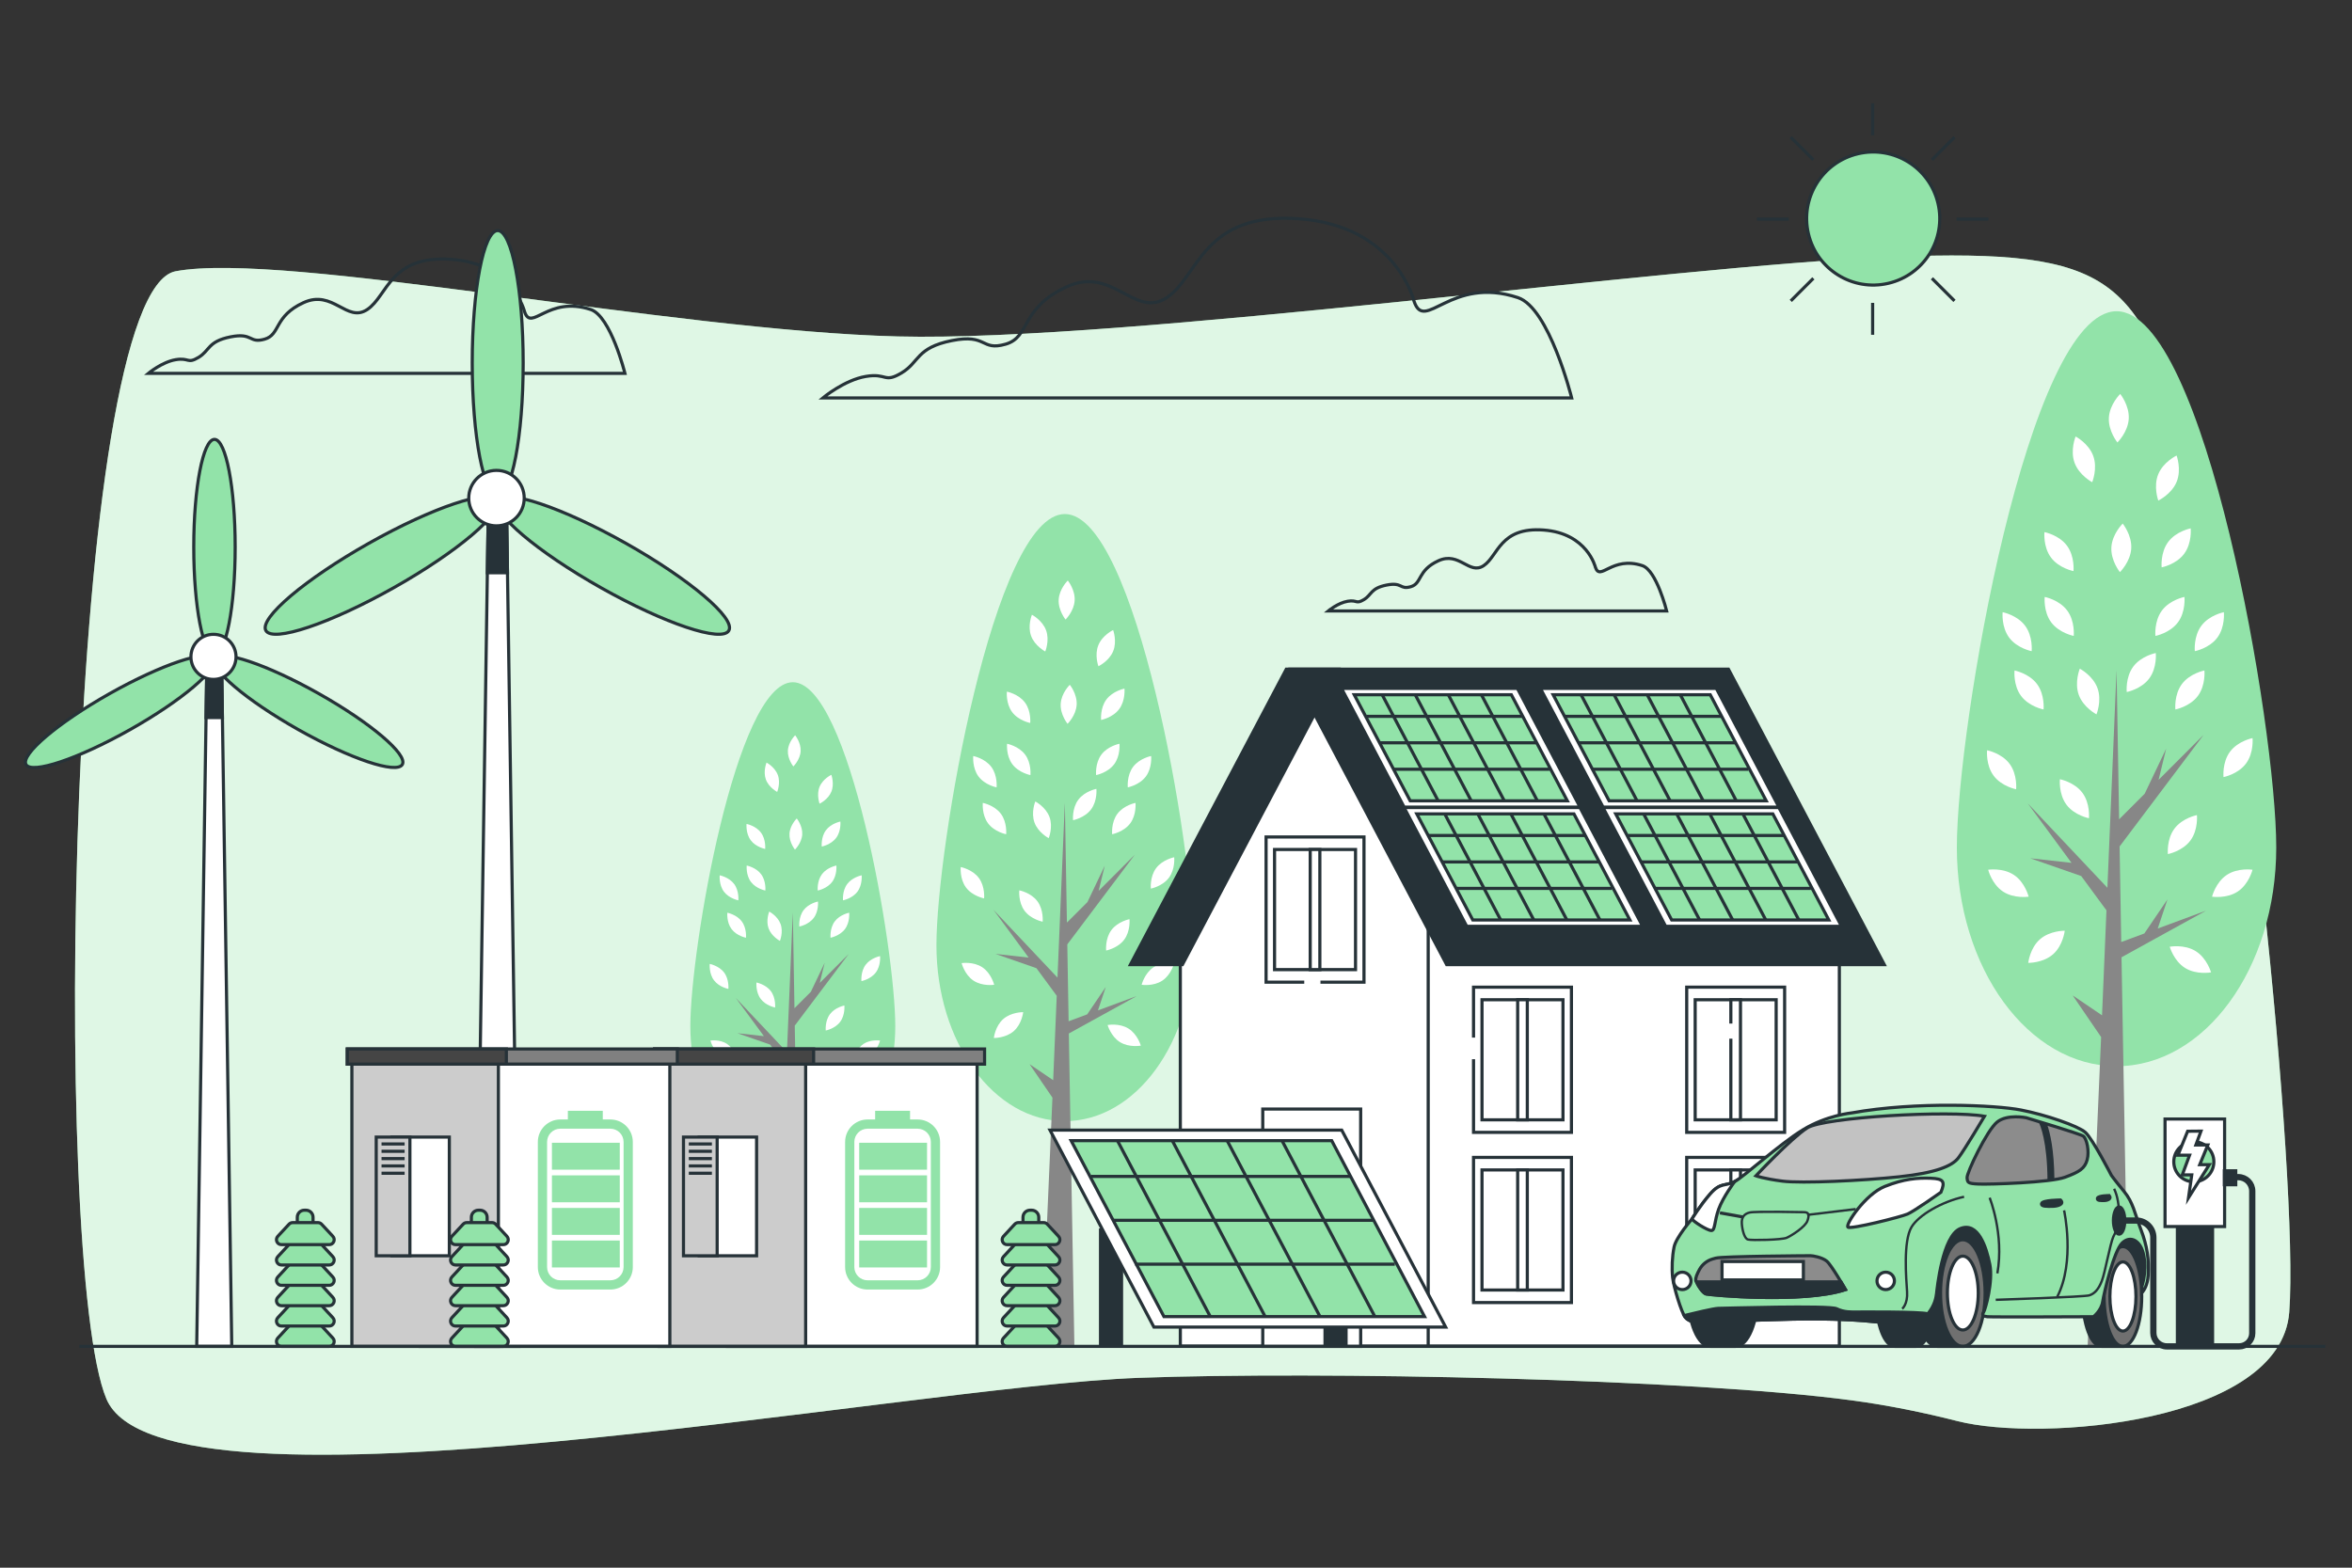 <?xml version="1.0" encoding="utf-8"?>
<!-- Generator: Adobe Illustrator 27.5.0, SVG Export Plug-In . SVG Version: 6.00 Build 0)  -->
<svg version="1.1" xmlns="http://www.w3.org/2000/svg" xmlns:xlink="http://www.w3.org/1999/xlink" x="0px" y="0px"
	 viewBox="0 0 750 500" style="enable-background:new 0 0 750 500;" xml:space="preserve">
<rect x="0" y="0" width="750" height="500" fill="#333333" stroke="none"/>
<g id="Background_Simple">
	<g>
		<path style="fill:#92E3A9;" d="M624.214,453.253c-11.023-2.806-22.209-5.072-33.554-6.599
			c-51.47-6.926-170.118-9.333-227.624-7.202c-74.652,2.767-311.226,49.147-329.1,6.725C16.061,403.754,21.318,92.965,56.016,86.51
			c34.698-6.456,157.716,18.949,230.265,20.794c72.549,1.845,246.037-22.638,317.535-25.405
			c71.498-2.767,77.806,7.378,94.629,61.789c16.823,54.411,34.698,233.322,31.543,274.822
			C727.307,453.785,650.938,460.056,624.214,453.253z"/>
		<path style="opacity:0.7;fill:#FFFFFF;" d="M624.214,453.253c-11.023-2.806-22.209-5.072-33.554-6.599
			c-51.47-6.926-170.118-9.333-227.624-7.202c-74.652,2.767-311.226,49.147-329.1,6.725C16.061,403.754,21.318,92.965,56.016,86.51
			c34.698-6.456,157.716,18.949,230.265,20.794c72.549,1.845,246.037-22.638,317.535-25.405
			c71.498-2.767,77.806,7.378,94.629,61.789c16.823,54.411,34.698,233.322,31.543,274.822
			C727.307,453.785,650.938,460.056,624.214,453.253z"/>
	</g>
</g>
<g id="Clouds">
	<path style="fill:none;stroke:#263238;stroke-miterlimit:10;" d="M167.284,99.447c0,0-3.636-15.27-23.268-16.724
		c-19.633-1.454-20.36,11.634-26.904,15.997c-6.544,4.363-10.907-6.544-20.36-2.181c-9.453,4.363-7.271,10.18-12.361,11.634
		c-5.09,1.454-3.636-2.181-10.907-0.727c-7.271,1.454-6.544,4.363-10.18,6.544c-3.636,2.181-2.909,0-7.271,0.727
		c-4.363,0.727-8.726,4.363-8.726,4.363h151.971c0,0-4.542-18.256-10.907-20.36C174.667,94.191,169.466,105.991,167.284,99.447z"/>
	<path style="fill:none;stroke:#263238;stroke-miterlimit:10;" d="M508.74,180.923c0,0-2.582-10.843-16.523-11.876
		c-13.941-1.033-14.458,8.262-19.105,11.36c-4.647,3.098-7.745-4.647-14.458-1.549c-6.712,3.098-5.163,7.229-8.778,8.262
		c-3.615,1.033-2.582-1.549-7.745-0.516c-5.163,1.033-4.647,3.098-7.229,4.647c-2.582,1.549-2.065,0-5.164,0.516
		c-3.098,0.516-6.196,3.098-6.196,3.098H531.46c0,0-3.225-12.964-7.745-14.458C513.983,177.191,510.289,185.571,508.74,180.923z"/>
	<path style="fill:none;stroke:#263238;stroke-miterlimit:10;" d="M450.902,96.062c0,0-5.712-23.992-36.559-26.276
		c-30.846-2.285-31.989,18.279-42.271,25.134c-10.282,6.855-17.137-10.282-31.989-3.427c-14.852,6.855-11.425,15.994-19.422,18.279
		c-7.997,2.285-5.712-3.427-17.137-1.143c-11.424,2.285-10.282,6.855-15.994,10.282c-5.712,3.427-4.57,0-11.425,1.143
		c-6.855,1.142-13.709,6.855-13.709,6.855h238.773c0,0-7.136-28.684-17.137-31.989C462.502,87.803,454.33,106.344,450.902,96.062z"
		/>
</g>
<g id="Sun">
	<g>
		
			<ellipse transform="matrix(0.974 -0.228 0.228 0.974 -0.224 137.794)" style="fill:#92E3A9;stroke:#263238;stroke-miterlimit:10;" cx="597.142" cy="69.868" rx="21.213" ry="21.213"/>
		<line style="fill:none;stroke:#263238;stroke-miterlimit:10;" x1="597.142" y1="32.959" x2="597.142" y2="43.141"/>
		<line style="fill:none;stroke:#263238;stroke-miterlimit:10;" x1="597.142" y1="96.596" x2="597.142" y2="106.778"/>
		<line style="fill:none;stroke:#263238;stroke-miterlimit:10;" x1="634.052" y1="69.868" x2="623.87" y2="69.868"/>
		<line style="fill:none;stroke:#263238;stroke-miterlimit:10;" x1="570.414" y1="69.868" x2="560.232" y2="69.868"/>
		<line style="fill:none;stroke:#263238;stroke-miterlimit:10;" x1="623.241" y1="43.769" x2="616.042" y2="50.969"/>
		<line style="fill:none;stroke:#263238;stroke-miterlimit:10;" x1="578.243" y1="88.768" x2="571.043" y2="95.967"/>
		<line style="fill:none;stroke:#263238;stroke-miterlimit:10;" x1="571.043" y1="43.769" x2="578.243" y2="50.969"/>
		<line style="fill:none;stroke:#263238;stroke-miterlimit:10;" x1="616.042" y1="88.768" x2="623.241" y2="95.967"/>
	</g>
</g>
<g id="Trees">
	<g>
		<path style="fill:#92E3A9;" d="M725.846,270.277c0,38.542-22.8,69.786-50.925,69.786s-50.925-31.244-50.925-69.786
			s22.8-171.008,50.925-171.008S725.846,231.735,725.846,270.277z"/>
		<polygon style="fill:#878787;" points="703.476,290.441 688.055,296.144 691.15,286.862 683.778,297.727 676.417,300.449 
			675.891,269.968 702.68,234.377 688.323,248.734 690.752,238.751 683.884,253.173 675.742,261.315 674.921,213.693 
			672.003,283.148 646.617,256.246 660.561,275.202 647.412,273.741 663.654,279.407 671.701,290.345 670.294,323.832 
			660.931,317.479 670.002,330.763 665.702,429.414 678.704,429.414 676.501,305.312 		"/>
		<g>
			<path style="fill:#FFFFFF;" d="M702.937,213.844c0,0,0.471,4.679-2.086,8.113c-2.557,3.435-7.175,4.325-7.175,4.325
				s-0.471-4.678,2.086-8.113C698.32,214.734,702.937,213.844,702.937,213.844z"/>
			<path style="fill:#FFFFFF;" d="M718.286,235.409c0,0,0.471,4.679-2.086,8.113c-2.557,3.435-7.175,4.325-7.175,4.325
				s-0.471-4.679,2.086-8.113C713.668,236.299,718.286,235.409,718.286,235.409z"/>
			<path style="fill:#FFFFFF;" d="M718.279,277.396c0,0-1.131,4.564-4.695,6.937c-3.564,2.373-8.212,1.657-8.212,1.657
				s1.132-4.564,4.696-6.937C713.632,276.68,718.279,277.396,718.279,277.396z"/>
			<path style="fill:#FFFFFF;" d="M633.984,277.396c0,0,1.131,4.564,4.696,6.937c3.564,2.373,8.211,1.657,8.211,1.657
				s-1.131-4.564-4.696-6.937C638.632,276.68,633.984,277.396,633.984,277.396z"/>
			<path style="fill:#FFFFFF;" d="M700.552,259.967c0,0,0.471,4.679-2.087,8.113c-2.557,3.435-7.175,4.325-7.175,4.325
				s-0.471-4.678,2.086-8.113C695.934,260.857,700.552,259.967,700.552,259.967z"/>
			<path style="fill:#FFFFFF;" d="M696.575,190.385c0,0,0.471,4.678-2.087,8.113c-2.557,3.435-7.174,4.325-7.174,4.325
				s-0.471-4.678,2.086-8.113C691.958,191.275,696.575,190.385,696.575,190.385z"/>
			<path style="fill:#FFFFFF;" d="M687.43,208.277c0,0,0.471,4.678-2.086,8.113c-2.557,3.435-7.175,4.325-7.175,4.325
				s-0.471-4.679,2.086-8.113C682.813,209.167,687.43,208.277,687.43,208.277z"/>
			<path style="fill:#FFFFFF;" d="M709.141,195.25c0,0,0.471,4.679-2.086,8.114c-2.557,3.434-7.175,4.324-7.175,4.324
				s-0.471-4.679,2.086-8.113C704.523,196.14,709.141,195.25,709.141,195.25z"/>
			<path style="fill:#FFFFFF;" d="M638.592,195.25c0,0-0.471,4.679,2.086,8.114c2.557,3.434,7.174,4.324,7.174,4.324
				s0.471-4.679-2.086-8.113C643.209,196.14,638.592,195.25,638.592,195.25z"/>
			<path style="fill:#FFFFFF;" d="M698.563,168.516c0,0,0.471,4.679-2.086,8.113c-2.557,3.435-7.175,4.325-7.175,4.325
				s-0.471-4.678,2.087-8.113C693.946,169.406,698.563,168.516,698.563,168.516z"/>
			<path style="fill:#FFFFFF;" d="M694.069,145.285c0,0,1.631,4.41,0.019,8.377c-1.612,3.967-5.858,5.988-5.858,5.988
				s-1.631-4.41-0.019-8.377C689.824,147.307,694.069,145.285,694.069,145.285z"/>
			<path style="fill:#FFFFFF;" d="M661.866,139.215c0,0,4.165,2.182,5.625,6.208c1.46,4.026-0.338,8.37-0.338,8.37
				s-4.166-2.182-5.626-6.207C660.067,143.56,661.866,139.215,661.866,139.215z"/>
			<path style="fill:#FFFFFF;" d="M676.883,166.994c0,0,2.967,3.648,2.722,7.923c-0.246,4.275-3.612,7.559-3.612,7.559
				s-2.967-3.648-2.721-7.923C673.517,170.277,676.883,166.994,676.883,166.994z"/>
			<path style="fill:#FFFFFF;" d="M676.088,125.642c0,0,2.967,3.648,2.721,7.923c-0.246,4.275-3.611,7.559-3.611,7.559
				s-2.967-3.648-2.722-7.923C672.722,128.925,676.088,125.642,676.088,125.642z"/>
			<path style="fill:#FFFFFF;" d="M642.384,213.844c0,0-0.471,4.679,2.086,8.113c2.557,3.435,7.175,4.325,7.175,4.325
				s0.471-4.678-2.087-8.113C647.001,214.734,642.384,213.844,642.384,213.844z"/>
			<path style="fill:#FFFFFF;" d="M633.636,239.291c0,0-0.471,4.679,2.087,8.113c2.557,3.435,7.175,4.325,7.175,4.325
				s0.471-4.679-2.086-8.113C638.253,240.181,633.636,239.291,633.636,239.291z"/>
			<path style="fill:#FFFFFF;" d="M656.856,248.53c0,0-0.471,4.679,2.086,8.113c2.557,3.435,7.175,4.325,7.175,4.325
				s0.471-4.679-2.087-8.113C661.474,249.42,656.856,248.53,656.856,248.53z"/>
			<path style="fill:#FFFFFF;" d="M663.205,213.27c0,0-1.791,4.348-0.324,8.371c1.467,4.023,5.636,6.198,5.636,6.198
				s1.791-4.348,0.324-8.371C667.374,215.445,663.205,213.27,663.205,213.27z"/>
			<path style="fill:#FFFFFF;" d="M646.762,307.097c0,0,4.701,0.086,7.915-2.744c3.213-2.83,3.722-7.505,3.722-7.505
				s-4.702-0.086-7.915,2.745C647.271,302.422,646.762,307.097,646.762,307.097z"/>
			<path style="fill:#FFFFFF;" d="M691.877,301.954c0,0,1.277,4.525,4.916,6.783c3.638,2.258,8.26,1.393,8.26,1.393
				s-1.277-4.525-4.916-6.783C696.499,301.089,691.877,301.954,691.877,301.954z"/>
			<path style="fill:#FFFFFF;" d="M652.007,190.385c0,0-0.471,4.678,2.086,8.113c2.558,3.435,7.175,4.325,7.175,4.325
				s0.471-4.678-2.087-8.113C656.624,191.275,652.007,190.385,652.007,190.385z"/>
			<path style="fill:#FFFFFF;" d="M651.926,169.708c0,0-0.471,4.678,2.087,8.113c2.557,3.435,7.175,4.325,7.175,4.325
				s0.471-4.679-2.086-8.113C656.544,170.598,651.926,169.708,651.926,169.708z"/>
		</g>
	</g>
	<g>
		<path style="fill:#92E3A9;" d="M380.506,301.452c0,30.992-18.334,56.115-40.949,56.115c-22.615,0-40.949-25.124-40.949-56.115
			s18.333-137.507,40.949-137.507C362.173,163.945,380.506,270.461,380.506,301.452z"/>
		<polygon style="fill:#878787;" points="362.518,317.666 350.118,322.252 352.607,314.789 346.679,323.525 340.76,325.714 
			340.337,301.204 361.879,272.585 350.334,284.129 352.287,276.102 346.764,287.699 340.218,294.246 339.557,255.953 
			337.211,311.802 316.797,290.17 328.01,305.413 317.437,304.238 330.498,308.794 336.968,317.589 335.836,344.516 
			328.307,339.407 335.602,350.089 332.144,429.414 342.599,429.414 340.827,329.624 		"/>
		<g>
			<path style="fill:#FFFFFF;" d="M362.085,256.074c0,0,0.379,3.762-1.677,6.524c-2.057,2.762-5.769,3.477-5.769,3.477
				s-0.379-3.762,1.678-6.524C358.372,256.79,362.085,256.074,362.085,256.074z"/>
			<path style="fill:#FFFFFF;" d="M374.427,273.415c0,0,0.379,3.762-1.678,6.524c-2.056,2.762-5.769,3.478-5.769,3.478
				s-0.379-3.762,1.678-6.524C370.714,274.131,374.427,273.415,374.427,273.415z"/>
			<path style="fill:#FFFFFF;" d="M374.422,307.177c0,0-0.91,3.67-3.776,5.578c-2.866,1.909-6.603,1.333-6.603,1.333
				s0.91-3.67,3.776-5.578C370.685,306.601,374.422,307.177,374.422,307.177z"/>
			<path style="fill:#FFFFFF;" d="M306.64,307.177c0,0,0.91,3.67,3.776,5.578c2.866,1.909,6.603,1.333,6.603,1.333
				s-0.91-3.67-3.776-5.578C310.377,306.601,306.64,307.177,306.64,307.177z"/>
			<path style="fill:#FFFFFF;" d="M360.167,293.162c0,0,0.379,3.762-1.678,6.524c-2.056,2.762-5.769,3.478-5.769,3.478
				s-0.379-3.762,1.678-6.524C356.454,293.878,360.167,293.162,360.167,293.162z"/>
			<path style="fill:#FFFFFF;" d="M356.969,237.211c0,0,0.379,3.762-1.678,6.524c-2.056,2.762-5.769,3.477-5.769,3.477
				s-0.379-3.762,1.677-6.524C353.257,237.926,356.969,237.211,356.969,237.211z"/>
			<path style="fill:#FFFFFF;" d="M349.616,251.598c0,0,0.379,3.762-1.678,6.524c-2.057,2.762-5.769,3.477-5.769,3.477
				s-0.379-3.762,1.678-6.524C345.903,252.314,349.616,251.598,349.616,251.598z"/>
			<path style="fill:#FFFFFF;" d="M367.073,241.123c0,0,0.379,3.762-1.678,6.524c-2.056,2.762-5.769,3.477-5.769,3.477
				s-0.379-3.762,1.678-6.524C363.36,241.838,367.073,241.123,367.073,241.123z"/>
			<path style="fill:#FFFFFF;" d="M310.345,241.123c0,0-0.379,3.762,1.678,6.524c2.056,2.762,5.769,3.477,5.769,3.477
				s0.379-3.762-1.678-6.524C314.057,241.838,310.345,241.123,310.345,241.123z"/>
			<path style="fill:#FFFFFF;" d="M358.568,219.626c0,0,0.379,3.762-1.678,6.524c-2.056,2.762-5.769,3.478-5.769,3.478
				s-0.379-3.762,1.678-6.524C354.855,220.342,358.568,219.626,358.568,219.626z"/>
			<path style="fill:#FFFFFF;" d="M354.954,200.947c0,0,1.312,3.546,0.015,6.736c-1.297,3.19-4.711,4.815-4.711,4.815
				s-1.312-3.546-0.015-6.736C351.54,202.572,354.954,200.947,354.954,200.947z"/>
			<path style="fill:#FFFFFF;" d="M329.059,196.065c0,0,3.349,1.755,4.523,4.991c1.174,3.237-0.272,6.73-0.272,6.73
				s-3.35-1.754-4.524-4.991S329.059,196.065,329.059,196.065z"/>
			<path style="fill:#FFFFFF;" d="M341.135,218.402c0,0,2.386,2.933,2.189,6.371c-0.198,3.438-2.904,6.078-2.904,6.078
				s-2.386-2.933-2.188-6.371C338.428,221.042,341.135,218.402,341.135,218.402z"/>
			<path style="fill:#FFFFFF;" d="M340.495,185.151c0,0,2.386,2.933,2.188,6.371c-0.198,3.438-2.904,6.078-2.904,6.078
				s-2.386-2.933-2.189-6.371C337.789,187.791,340.495,185.151,340.495,185.151z"/>
			<path style="fill:#FFFFFF;" d="M313.394,256.074c0,0-0.379,3.762,1.678,6.524c2.056,2.762,5.769,3.477,5.769,3.477
				s0.379-3.762-1.678-6.524C317.107,256.79,313.394,256.074,313.394,256.074z"/>
			<path style="fill:#FFFFFF;" d="M306.36,276.537c0,0-0.378,3.762,1.678,6.524c2.056,2.762,5.769,3.477,5.769,3.477
				s0.379-3.762-1.678-6.524C310.073,277.252,306.36,276.537,306.36,276.537z"/>
			<path style="fill:#FFFFFF;" d="M325.031,283.966c0,0-0.379,3.762,1.678,6.524c2.056,2.762,5.769,3.477,5.769,3.477
				s0.379-3.762-1.678-6.524C328.744,284.681,325.031,283.966,325.031,283.966z"/>
			<path style="fill:#FFFFFF;" d="M330.136,255.613c0,0-1.44,3.496-0.261,6.731c1.179,3.235,4.532,4.984,4.532,4.984
				s1.44-3.496,0.261-6.731C333.488,257.362,330.136,255.613,330.136,255.613z"/>
			<path style="fill:#FFFFFF;" d="M316.915,331.059c0,0,3.78,0.069,6.364-2.207c2.584-2.276,2.993-6.035,2.993-6.035
				s-3.781-0.069-6.364,2.207C317.324,327.3,316.915,331.059,316.915,331.059z"/>
			<path style="fill:#FFFFFF;" d="M353.191,326.923c0,0,1.027,3.639,3.953,5.454c2.926,1.815,6.642,1.12,6.642,1.12
				s-1.027-3.639-3.953-5.454C356.908,326.228,353.191,326.923,353.191,326.923z"/>
			<path style="fill:#FFFFFF;" d="M321.132,237.211c0,0-0.379,3.762,1.678,6.524c2.057,2.762,5.769,3.477,5.769,3.477
				s0.378-3.762-1.678-6.524C324.845,237.926,321.132,237.211,321.132,237.211z"/>
			<path style="fill:#FFFFFF;" d="M321.067,220.585c0,0-0.379,3.762,1.678,6.524c2.056,2.762,5.769,3.478,5.769,3.478
				s0.378-3.762-1.678-6.524C324.78,221.301,321.067,220.585,321.067,220.585z"/>
		</g>
	</g>
	<g>
		<path style="fill:#92E3A9;" d="M285.483,327.311c0,24.729-14.629,44.775-32.674,44.775c-18.045,0-32.674-20.046-32.674-44.775
			s14.629-109.719,32.674-109.719C270.854,217.592,285.483,302.583,285.483,327.311z"/>
		<polygon style="fill:#878787;" points="271.129,340.249 261.236,343.908 263.221,337.953 258.491,344.923 253.769,346.67 
			253.432,327.113 270.619,304.278 261.408,313.489 262.966,307.084 258.559,316.338 253.336,321.561 252.809,291.007 
			250.937,335.569 234.649,318.309 243.596,330.471 235.159,329.534 245.58,333.169 250.743,340.187 249.84,361.673 
			243.833,357.596 249.653,366.119 246.894,429.414 255.236,429.414 253.822,349.79 		"/>
		<g>
			<path style="fill:#FFFFFF;" d="M270.784,291.104c0,0,0.302,3.002-1.339,5.206c-1.641,2.204-4.603,2.775-4.603,2.775
				s-0.302-3.002,1.339-5.206C267.822,291.675,270.784,291.104,270.784,291.104z"/>
			<path style="fill:#FFFFFF;" d="M280.632,304.94c0,0,0.302,3.002-1.339,5.205c-1.641,2.204-4.603,2.775-4.603,2.775
				s-0.302-3.002,1.339-5.206C277.669,305.511,280.632,304.94,280.632,304.94z"/>
			<path style="fill:#FFFFFF;" d="M280.628,331.879c0,0-0.726,2.928-3.013,4.451c-2.287,1.523-5.269,1.063-5.269,1.063
				s0.726-2.928,3.013-4.451C277.646,331.42,280.628,331.879,280.628,331.879z"/>
			<path style="fill:#FFFFFF;" d="M226.544,331.879c0,0,0.726,2.928,3.013,4.451c2.287,1.523,5.268,1.063,5.268,1.063
				s-0.726-2.928-3.013-4.451C229.526,331.42,226.544,331.879,226.544,331.879z"/>
			<path style="fill:#FFFFFF;" d="M269.253,320.697c0,0,0.302,3.002-1.339,5.206c-1.641,2.204-4.603,2.775-4.603,2.775
				s-0.302-3.002,1.339-5.205C266.291,321.268,269.253,320.697,269.253,320.697z"/>
			<path style="fill:#FFFFFF;" d="M266.702,276.052c0,0,0.302,3.002-1.339,5.206c-1.641,2.204-4.603,2.775-4.603,2.775
				s-0.302-3.002,1.338-5.205C263.74,276.623,266.702,276.052,266.702,276.052z"/>
			<path style="fill:#FFFFFF;" d="M260.835,287.532c0,0,0.302,3.002-1.339,5.205c-1.641,2.204-4.603,2.775-4.603,2.775
				s-0.302-3.002,1.339-5.205C257.872,288.103,260.835,287.532,260.835,287.532z"/>
			<path style="fill:#FFFFFF;" d="M274.764,279.174c0,0,0.302,3.002-1.339,5.206c-1.641,2.204-4.603,2.775-4.603,2.775
				s-0.302-3.002,1.339-5.206C271.802,279.745,274.764,279.174,274.764,279.174z"/>
			<path style="fill:#FFFFFF;" d="M229.5,279.174c0,0-0.302,3.002,1.339,5.206c1.641,2.204,4.603,2.775,4.603,2.775
				s0.302-3.002-1.339-5.206C232.462,279.745,229.5,279.174,229.5,279.174z"/>
			<path style="fill:#FFFFFF;" d="M267.978,262.021c0,0,0.302,3.002-1.339,5.206c-1.641,2.204-4.603,2.775-4.603,2.775
				s-0.302-3.002,1.339-5.206C265.015,262.592,267.978,262.021,267.978,262.021z"/>
			<path style="fill:#FFFFFF;" d="M265.094,247.116c0,0,1.047,2.83,0.012,5.375c-1.035,2.545-3.759,3.842-3.759,3.842
				s-1.047-2.829-0.012-5.375C262.371,248.413,265.094,247.116,265.094,247.116z"/>
			<path style="fill:#FFFFFF;" d="M244.432,243.222c0,0,2.673,1.4,3.609,3.983c0.937,2.583-0.217,5.37-0.217,5.37
				s-2.673-1.4-3.609-3.983C243.279,246.009,244.432,243.222,244.432,243.222z"/>
			<path style="fill:#FFFFFF;" d="M254.068,261.045c0,0,1.904,2.34,1.746,5.083c-0.158,2.743-2.318,4.85-2.318,4.85
				s-1.904-2.34-1.746-5.083C251.908,263.151,254.068,261.045,254.068,261.045z"/>
			<path style="fill:#FFFFFF;" d="M253.557,234.513c0,0,1.904,2.34,1.746,5.083c-0.158,2.743-2.317,4.85-2.317,4.85
				s-1.904-2.341-1.746-5.084C251.398,236.62,253.557,234.513,253.557,234.513z"/>
			<path style="fill:#FFFFFF;" d="M231.933,291.104c0,0-0.302,3.002,1.338,5.206c1.641,2.204,4.604,2.775,4.604,2.775
				s0.302-3.002-1.339-5.206C234.895,291.675,231.933,291.104,231.933,291.104z"/>
			<path style="fill:#FFFFFF;" d="M226.32,307.431c0,0-0.302,3.002,1.339,5.206c1.641,2.204,4.603,2.775,4.603,2.775
				s0.302-3.002-1.339-5.206C229.283,308.002,226.32,307.431,226.32,307.431z"/>
			<path style="fill:#FFFFFF;" d="M241.218,313.359c0,0-0.302,3.002,1.339,5.205c1.641,2.204,4.603,2.775,4.603,2.775
				s0.302-3.002-1.339-5.206C244.181,313.93,241.218,313.359,241.218,313.359z"/>
			<path style="fill:#FFFFFF;" d="M245.292,290.735c0,0-1.149,2.789-0.208,5.371c0.941,2.581,3.616,3.977,3.616,3.977
				s1.149-2.79,0.208-5.371C247.967,292.131,245.292,290.735,245.292,290.735z"/>
			<path style="fill:#FFFFFF;" d="M234.742,350.935c0,0,3.017,0.055,5.078-1.761c2.062-1.816,2.388-4.815,2.388-4.815
				s-3.016-0.055-5.078,1.761C235.068,347.936,234.742,350.935,234.742,350.935z"/>
			<path style="fill:#FFFFFF;" d="M263.688,347.635c0,0,0.819,2.903,3.154,4.352c2.334,1.449,5.3,0.894,5.3,0.894
				s-0.819-2.904-3.154-4.352C266.653,347.081,263.688,347.635,263.688,347.635z"/>
			<path style="fill:#FFFFFF;" d="M238.107,276.052c0,0-0.302,3.002,1.339,5.206c1.641,2.204,4.603,2.775,4.603,2.775
				s0.302-3.002-1.339-5.205C241.07,276.623,238.107,276.052,238.107,276.052z"/>
			<path style="fill:#FFFFFF;" d="M238.055,262.786c0,0-0.302,3.002,1.339,5.206c1.641,2.204,4.603,2.775,4.603,2.775
				s0.302-3.002-1.339-5.206C241.018,263.357,238.055,262.786,238.055,262.786z"/>
		</g>
	</g>
</g>
<g id="Windmills">
	<g>
		<polygon style="fill:#FFFFFF;stroke:#263238;stroke-miterlimit:10;" points="73.902,429.414 62.727,429.414 65.968,211.12 
			70.661,211.12 		"/>
		<polygon style="fill:#263238;stroke:#263238;stroke-miterlimit:10;" points="70.924,228.851 70.661,211.12 65.968,211.12 
			65.704,228.851 		"/>
		<g>
			<ellipse style="fill:#92E3A9;stroke:#263238;stroke-miterlimit:10;" cx="68.389" cy="174.486" rx="6.604" ry="34.35"/>
			
				<ellipse transform="matrix(0.491 -0.871 0.871 0.491 -147.629 201.236)" style="fill:#92E3A9;stroke:#263238;stroke-miterlimit:10;" cx="98.415" cy="226.967" rx="6.604" ry="34.35"/>
			<path style="fill:#92E3A9;stroke:#263238;stroke-miterlimit:10;" d="M41.457,232.72c16.526-9.316,28.471-19.445,26.68-22.622
				c-1.791-3.177-16.64,1.8-33.166,11.117c-16.526,9.317-28.471,19.445-26.68,22.622C10.082,247.014,24.931,242.036,41.457,232.72z"
				/>
			<path style="fill:#FFFFFF;stroke:#263238;stroke-miterlimit:10;" d="M75.261,209.497c0-3.971-3.219-7.19-7.19-7.19
				c-3.971,0-7.189,3.219-7.189,7.19c0,3.971,3.219,7.19,7.189,7.19C72.043,216.687,75.261,213.468,75.261,209.497z"/>
		</g>
	</g>
	<g>
		<polygon style="fill:#FFFFFF;stroke:#263238;stroke-miterlimit:10;" points="165.491,429.414 151.743,429.414 155.73,160.865 
			161.504,160.865 		"/>
		<polygon style="fill:#263238;stroke:#263238;stroke-miterlimit:10;" points="161.828,182.678 161.504,160.865 155.73,160.865 
			155.406,182.678 		"/>
		<g>
			<ellipse style="fill:#92E3A9;stroke:#263238;stroke-miterlimit:10;" cx="158.709" cy="115.797" rx="8.124" ry="42.258"/>
			
				<ellipse transform="matrix(0.491 -0.871 0.871 0.491 -57.547 262.218)" style="fill:#92E3A9;stroke:#263238;stroke-miterlimit:10;" cx="195.647" cy="180.361" rx="8.124" ry="42.258"/>
			<path style="fill:#92E3A9;stroke:#263238;stroke-miterlimit:10;" d="M125.576,187.438c20.33-11.461,35.025-23.921,32.822-27.83
				c-2.203-3.908-20.471,2.214-40.801,13.676c-20.331,11.461-35.025,23.921-32.822,27.829
				C86.978,205.022,105.246,198.899,125.576,187.438z"/>
			<circle style="fill:#FFFFFF;stroke:#263238;stroke-miterlimit:10;" cx="158.318" cy="158.869" r="8.845"/>
		</g>
	</g>
</g>
<g id="Power_Plant">
	<g>
		<g>
			
				<rect x="231.986" y="337.872" transform="matrix(-1 -1.224647e-16 1.224647e-16 -1 543.565 767.287)" style="fill:#FFFFFF;stroke:#263238;stroke-miterlimit:10;" width="79.593" height="91.542"/>
			
				<rect x="210.188" y="337.872" transform="matrix(-1 -1.224647e-16 1.224647e-16 -1 467.093 767.287)" style="fill:#CCCCCC;stroke:#263238;stroke-miterlimit:10;" width="46.717" height="91.542"/>
			<g>
				<g>
					
						<rect x="222.958" y="362.668" transform="matrix(-1 -1.224647e-16 1.224647e-16 -1 464.22 763.178)" style="fill:#FFFFFF;stroke:#263238;stroke-miterlimit:10;" width="18.304" height="37.842"/>
					
						<rect x="217.945" y="362.668" transform="matrix(-1 -1.224647e-16 1.224647e-16 -1 446.634 763.178)" style="fill:#CCCCCC;stroke:#263238;stroke-miterlimit:10;" width="10.743" height="37.842"/>
				</g>
				<line style="fill:none;stroke:#263238;stroke-miterlimit:10;" x1="227.006" y1="364.859" x2="219.644" y2="364.859"/>
				<line style="fill:none;stroke:#263238;stroke-miterlimit:10;" x1="227.006" y1="367.194" x2="219.644" y2="367.194"/>
				<line style="fill:none;stroke:#263238;stroke-miterlimit:10;" x1="227.006" y1="369.528" x2="219.644" y2="369.528"/>
				<line style="fill:none;stroke:#263238;stroke-miterlimit:10;" x1="227.006" y1="371.862" x2="219.644" y2="371.862"/>
				<line style="fill:none;stroke:#263238;stroke-miterlimit:10;" x1="227.006" y1="374.196" x2="219.644" y2="374.196"/>
			</g>
			
				<rect x="208.725" y="334.559" transform="matrix(-1 -1.224647e-16 1.224647e-16 -1 522.685 673.949)" style="fill:#808080;stroke:#263238;stroke-miterlimit:10;" width="105.236" height="4.831"/>
			<rect x="208.725" y="334.559" style="fill:#454545;stroke:#263238;stroke-miterlimit:10;" width="50.72" height="4.831"/>
			<path style="fill:#92E3A9;" d="M276.643,357.047h2.42v-2.768h11.132v2.768h2.42c3.945,0,7.154,3.209,7.154,7.154v39.93
				c0,3.945-3.209,7.154-7.154,7.154h-15.971c-3.945,0-7.155-3.209-7.155-7.154v-39.93
				C269.488,360.256,272.698,357.047,276.643,357.047z M272.431,404.131c0,2.322,1.89,4.211,4.212,4.211h15.971
				c2.322,0,4.211-1.889,4.211-4.211v-39.93c0-2.322-1.889-4.211-4.211-4.211h-15.971c-2.322,0-4.212,1.889-4.212,4.211V404.131z"/>
			<g>
				
					<rect x="273.978" y="364.473" transform="matrix(-1 -1.224647e-16 1.224647e-16 -1 569.589 737.534)" style="fill:#92E3A9;" width="21.633" height="8.587"/>
				
					<rect x="273.978" y="374.868" transform="matrix(-1 -1.224647e-16 1.224647e-16 -1 569.589 758.323)" style="fill:#92E3A9;" width="21.633" height="8.587"/>
				
					<rect x="273.978" y="385.262" transform="matrix(-1 -1.224647e-16 1.224647e-16 -1 569.589 779.112)" style="fill:#92E3A9;" width="21.633" height="8.587"/>
				
					<rect x="273.978" y="395.657" transform="matrix(-1 -1.224647e-16 1.224647e-16 -1 569.589 799.9)" style="fill:#92E3A9;" width="21.633" height="8.587"/>
			</g>
		</g>
		<g>
			
				<rect x="134.006" y="337.872" transform="matrix(-1 -1.224647e-16 1.224647e-16 -1 347.605 767.287)" style="fill:#FFFFFF;stroke:#263238;stroke-miterlimit:10;" width="79.593" height="91.542"/>
			
				<rect x="112.208" y="337.872" transform="matrix(-1 -1.224647e-16 1.224647e-16 -1 271.133 767.287)" style="fill:#CCCCCC;stroke:#263238;stroke-miterlimit:10;" width="46.717" height="91.542"/>
			<g>
				<g>
					
						<rect x="124.978" y="362.668" transform="matrix(-1 -1.224647e-16 1.224647e-16 -1 268.26 763.178)" style="fill:#FFFFFF;stroke:#263238;stroke-miterlimit:10;" width="18.304" height="37.842"/>
					
						<rect x="119.965" y="362.668" transform="matrix(-1 -1.224647e-16 1.224647e-16 -1 250.674 763.178)" style="fill:#CCCCCC;stroke:#263238;stroke-miterlimit:10;" width="10.743" height="37.842"/>
				</g>
				<line style="fill:none;stroke:#263238;stroke-miterlimit:10;" x1="129.026" y1="364.859" x2="121.664" y2="364.859"/>
				<line style="fill:none;stroke:#263238;stroke-miterlimit:10;" x1="129.026" y1="367.194" x2="121.664" y2="367.194"/>
				<line style="fill:none;stroke:#263238;stroke-miterlimit:10;" x1="129.026" y1="369.528" x2="121.664" y2="369.528"/>
				<line style="fill:none;stroke:#263238;stroke-miterlimit:10;" x1="129.026" y1="371.862" x2="121.664" y2="371.862"/>
				<line style="fill:none;stroke:#263238;stroke-miterlimit:10;" x1="129.026" y1="374.196" x2="121.664" y2="374.196"/>
			</g>
			
				<rect x="110.744" y="334.559" transform="matrix(-1 -1.224647e-16 1.224647e-16 -1 326.724 673.949)" style="fill:#808080;stroke:#263238;stroke-miterlimit:10;" width="105.236" height="4.831"/>
			<rect x="110.744" y="334.559" style="fill:#454545;stroke:#263238;stroke-miterlimit:10;" width="50.72" height="4.831"/>
			<path style="fill:#92E3A9;" d="M178.663,357.047h2.42v-2.768h11.132v2.768h2.42c3.945,0,7.154,3.209,7.154,7.154v39.93
				c0,3.945-3.209,7.154-7.154,7.154h-15.971c-3.945,0-7.155-3.209-7.155-7.154v-39.93
				C171.508,360.256,174.718,357.047,178.663,357.047z M174.451,404.131c0,2.322,1.89,4.211,4.212,4.211h15.971
				c2.322,0,4.211-1.889,4.211-4.211v-39.93c0-2.322-1.889-4.211-4.211-4.211h-15.971c-2.322,0-4.212,1.889-4.212,4.211V404.131z"/>
			<g>
				
					<rect x="175.998" y="364.473" transform="matrix(-1 -1.224647e-16 1.224647e-16 -1 373.628 737.534)" style="fill:#92E3A9;" width="21.633" height="8.587"/>
				
					<rect x="175.998" y="374.868" transform="matrix(-1 -1.224647e-16 1.224647e-16 -1 373.628 758.323)" style="fill:#92E3A9;" width="21.633" height="8.587"/>
				
					<rect x="175.998" y="385.262" transform="matrix(-1 -1.224647e-16 1.224647e-16 -1 373.628 779.112)" style="fill:#92E3A9;" width="21.633" height="8.587"/>
				
					<rect x="175.998" y="395.657" transform="matrix(-1 -1.224647e-16 1.224647e-16 -1 373.628 799.9)" style="fill:#92E3A9;" width="21.633" height="8.587"/>
			</g>
		</g>
		<g>
			<path style="fill:#92E3A9;stroke:#263238;stroke-miterlimit:10;" d="M97.05,429.025h0.526c1.243,0,2.25-1.007,2.25-2.25v-38.543
				c0-1.242-1.007-2.25-2.25-2.25H97.05c-1.243,0-2.25,1.007-2.25,2.25v38.543C94.8,428.018,95.807,429.025,97.05,429.025z"/>
			<path style="fill:#92E3A9;stroke:#263238;stroke-miterlimit:10;" d="M93.327,422.388h8.066c0.439,0,0.859,0.183,1.158,0.505
				l3.589,3.868c0.938,1.011,0.221,2.654-1.158,2.654H89.738c-1.379,0-2.095-1.643-1.158-2.654l3.589-3.868
				C92.469,422.571,92.888,422.388,93.327,422.388z"/>
			<path style="fill:#92E3A9;stroke:#263238;stroke-miterlimit:10;" d="M93.327,415.898h8.066c0.439,0,0.859,0.183,1.158,0.505
				l3.589,3.868c0.938,1.011,0.221,2.654-1.158,2.654H89.738c-1.379,0-2.095-1.643-1.158-2.654l3.589-3.868
				C92.469,416.081,92.888,415.898,93.327,415.898z"/>
			<path style="fill:#92E3A9;stroke:#263238;stroke-miterlimit:10;" d="M93.327,409.409h8.066c0.439,0,0.859,0.183,1.158,0.505
				l3.589,3.868c0.938,1.011,0.221,2.654-1.158,2.654H89.738c-1.379,0-2.095-1.643-1.158-2.654l3.589-3.868
				C92.469,409.592,92.888,409.409,93.327,409.409z"/>
			<path style="fill:#92E3A9;stroke:#263238;stroke-miterlimit:10;" d="M93.327,402.919h8.066c0.439,0,0.859,0.183,1.158,0.505
				l3.589,3.868c0.938,1.011,0.221,2.654-1.158,2.654H89.738c-1.379,0-2.095-1.643-1.158-2.654l3.589-3.868
				C92.469,403.102,92.888,402.919,93.327,402.919z"/>
			<path style="fill:#92E3A9;stroke:#263238;stroke-miterlimit:10;" d="M93.327,396.429h8.066c0.439,0,0.859,0.183,1.158,0.505
				l3.589,3.868c0.938,1.011,0.221,2.654-1.158,2.654H89.738c-1.379,0-2.095-1.643-1.158-2.654l3.589-3.868
				C92.469,396.612,92.888,396.429,93.327,396.429z"/>
			<path style="fill:#92E3A9;stroke:#263238;stroke-miterlimit:10;" d="M93.327,389.94h8.066c0.439,0,0.859,0.183,1.158,0.505
				l3.589,3.868c0.938,1.011,0.221,2.654-1.158,2.654H89.738c-1.379,0-2.095-1.643-1.158-2.654l3.589-3.868
				C92.469,390.123,92.888,389.94,93.327,389.94z"/>
		</g>
		<g>
			<path style="fill:#92E3A9;stroke:#263238;stroke-miterlimit:10;" d="M152.56,429.025h0.526c1.242,0,2.25-1.007,2.25-2.25v-38.543
				c0-1.242-1.007-2.25-2.25-2.25h-0.526c-1.242,0-2.25,1.007-2.25,2.25v38.543C150.31,428.018,151.317,429.025,152.56,429.025z"/>
			<path style="fill:#92E3A9;stroke:#263238;stroke-miterlimit:10;" d="M148.837,422.388h8.066c0.439,0,0.859,0.183,1.158,0.505
				l3.59,3.868c0.938,1.011,0.221,2.654-1.158,2.654h-15.245c-1.379,0-2.095-1.643-1.158-2.654l3.589-3.868
				C147.979,422.571,148.398,422.388,148.837,422.388z"/>
			<path style="fill:#92E3A9;stroke:#263238;stroke-miterlimit:10;" d="M148.837,415.898h8.066c0.439,0,0.859,0.183,1.158,0.505
				l3.59,3.868c0.938,1.011,0.221,2.654-1.158,2.654h-15.245c-1.379,0-2.095-1.643-1.158-2.654l3.589-3.868
				C147.979,416.081,148.398,415.898,148.837,415.898z"/>
			<path style="fill:#92E3A9;stroke:#263238;stroke-miterlimit:10;" d="M148.837,409.409h8.066c0.439,0,0.859,0.183,1.158,0.505
				l3.59,3.868c0.938,1.011,0.221,2.654-1.158,2.654h-15.245c-1.379,0-2.095-1.643-1.158-2.654l3.589-3.868
				C147.979,409.592,148.398,409.409,148.837,409.409z"/>
			<path style="fill:#92E3A9;stroke:#263238;stroke-miterlimit:10;" d="M148.837,402.919h8.066c0.439,0,0.859,0.183,1.158,0.505
				l3.59,3.868c0.938,1.011,0.221,2.654-1.158,2.654h-15.245c-1.379,0-2.095-1.643-1.158-2.654l3.589-3.868
				C147.979,403.102,148.398,402.919,148.837,402.919z"/>
			<path style="fill:#92E3A9;stroke:#263238;stroke-miterlimit:10;" d="M148.837,396.429h8.066c0.439,0,0.859,0.183,1.158,0.505
				l3.59,3.868c0.938,1.011,0.221,2.654-1.158,2.654h-15.245c-1.379,0-2.095-1.643-1.158-2.654l3.589-3.868
				C147.979,396.612,148.398,396.429,148.837,396.429z"/>
			<path style="fill:#92E3A9;stroke:#263238;stroke-miterlimit:10;" d="M148.837,389.94h8.066c0.439,0,0.859,0.183,1.158,0.505
				l3.59,3.868c0.938,1.011,0.221,2.654-1.158,2.654h-15.245c-1.379,0-2.095-1.643-1.158-2.654l3.589-3.868
				C147.979,390.123,148.398,389.94,148.837,389.94z"/>
		</g>
		<g>
			<path style="fill:#92E3A9;stroke:#263238;stroke-miterlimit:10;" d="M328.459,429.025h0.526c1.242,0,2.25-1.007,2.25-2.25
				v-38.543c0-1.242-1.007-2.25-2.25-2.25h-0.526c-1.242,0-2.25,1.007-2.25,2.25v38.543
				C326.209,428.018,327.216,429.025,328.459,429.025z"/>
			<path style="fill:#92E3A9;stroke:#263238;stroke-miterlimit:10;" d="M324.736,422.388h8.066c0.439,0,0.859,0.183,1.158,0.505
				l3.589,3.868c0.938,1.011,0.221,2.654-1.158,2.654h-15.244c-1.379,0-2.096-1.643-1.158-2.654l3.589-3.868
				C323.878,422.571,324.297,422.388,324.736,422.388z"/>
			<path style="fill:#92E3A9;stroke:#263238;stroke-miterlimit:10;" d="M324.736,415.898h8.066c0.439,0,0.859,0.183,1.158,0.505
				l3.589,3.868c0.938,1.011,0.221,2.654-1.158,2.654h-15.244c-1.379,0-2.096-1.643-1.158-2.654l3.589-3.868
				C323.878,416.081,324.297,415.898,324.736,415.898z"/>
			<path style="fill:#92E3A9;stroke:#263238;stroke-miterlimit:10;" d="M324.736,409.409h8.066c0.439,0,0.859,0.183,1.158,0.505
				l3.589,3.868c0.938,1.011,0.221,2.654-1.158,2.654h-15.244c-1.379,0-2.096-1.643-1.158-2.654l3.589-3.868
				C323.878,409.592,324.297,409.409,324.736,409.409z"/>
			<path style="fill:#92E3A9;stroke:#263238;stroke-miterlimit:10;" d="M324.736,402.919h8.066c0.439,0,0.859,0.183,1.158,0.505
				l3.589,3.868c0.938,1.011,0.221,2.654-1.158,2.654h-15.244c-1.379,0-2.096-1.643-1.158-2.654l3.589-3.868
				C323.878,403.102,324.297,402.919,324.736,402.919z"/>
			<path style="fill:#92E3A9;stroke:#263238;stroke-miterlimit:10;" d="M324.736,396.429h8.066c0.439,0,0.859,0.183,1.158,0.505
				l3.589,3.868c0.938,1.011,0.221,2.654-1.158,2.654h-15.244c-1.379,0-2.096-1.643-1.158-2.654l3.589-3.868
				C323.878,396.612,324.297,396.429,324.736,396.429z"/>
			<path style="fill:#92E3A9;stroke:#263238;stroke-miterlimit:10;" d="M324.736,389.94h8.066c0.439,0,0.859,0.183,1.158,0.505
				l3.589,3.868c0.938,1.011,0.221,2.654-1.158,2.654h-15.244c-1.379,0-2.096-1.643-1.158-2.654l3.589-3.868
				C323.878,390.123,324.297,389.94,324.736,389.94z"/>
		</g>
	</g>
</g>
<g id="House">
	<g>
		
			<rect x="453.821" y="287.128" transform="matrix(-1 -1.224647e-16 1.224647e-16 -1 1040.348 716.453)" style="fill:#FFFFFF;stroke:#263238;stroke-miterlimit:10;" width="132.705" height="142.196"/>
		<polygon style="fill:#FFFFFF;stroke:#263238;stroke-miterlimit:10;" points="376.378,278.525 420.113,221.332 455.421,278.525 
			455.421,429.324 376.378,429.324 		"/>
		<polygon style="fill:#263238;stroke:#263238;stroke-miterlimit:10;" points="426.754,213.415 377.039,307.664 360.461,307.664 
			410.176,213.415 		"/>
		<polygon style="fill:#263238;stroke:#263238;stroke-miterlimit:10;" points="411.601,213.415 551.152,213.415 600.867,307.664 
			461.316,307.664 		"/>
		
			<rect x="402.667" y="353.718" transform="matrix(-1 -1.224647e-16 1.224647e-16 -1 836.555 783.132)" style="fill:#FFFFFF;stroke:#263238;stroke-miterlimit:10;" width="31.221" height="75.697"/>
		<g>
			<polyline style="fill:#FFFFFF;stroke:#263238;stroke-miterlimit:10;" points="469.876,330.934 469.876,314.849 501.097,314.849 
				501.097,361.157 469.876,361.157 469.876,337.822 			"/>
			
				<rect x="472.576" y="318.852" transform="matrix(-1 -1.224647e-16 1.224647e-16 -1 970.974 676.006)" style="fill:#FFFFFF;stroke:#263238;stroke-miterlimit:10;" width="25.822" height="38.301"/>
			
				<rect x="483.95" y="318.852" transform="matrix(-1 -1.224647e-16 1.224647e-16 -1 970.973 676.006)" style="fill:#FFFFFF;stroke:#263238;stroke-miterlimit:10;" width="3.073" height="38.301"/>
		</g>
		<g>
			<polyline style="fill:#FFFFFF;stroke:#263238;stroke-miterlimit:10;" points="415.896,313.254 403.724,313.254 403.724,266.945 
				434.944,266.945 434.944,313.254 421.063,313.254 			"/>
			
				<rect x="406.423" y="270.949" transform="matrix(-1 -1.224647e-16 1.224647e-16 -1 838.668 580.199)" style="fill:#FFFFFF;stroke:#263238;stroke-miterlimit:10;" width="25.822" height="38.301"/>
			
				<rect x="417.797" y="270.949" transform="matrix(-1 -1.224647e-16 1.224647e-16 -1 838.668 580.199)" style="fill:#FFFFFF;stroke:#263238;stroke-miterlimit:10;" width="3.073" height="38.301"/>
		</g>
		<g>
			
				<rect x="469.876" y="369.14" transform="matrix(-1 -1.224647e-16 1.224647e-16 -1 970.973 784.588)" style="fill:#FFFFFF;stroke:#263238;stroke-miterlimit:10;" width="31.221" height="46.309"/>
			
				<rect x="472.576" y="373.143" transform="matrix(-1 -1.224647e-16 1.224647e-16 -1 970.974 784.588)" style="fill:#FFFFFF;stroke:#263238;stroke-miterlimit:10;" width="25.822" height="38.301"/>
			
				<rect x="483.95" y="373.143" transform="matrix(-1 -1.224647e-16 1.224647e-16 -1 970.973 784.588)" style="fill:#FFFFFF;stroke:#263238;stroke-miterlimit:10;" width="3.073" height="38.301"/>
		</g>
		<g>
			
				<rect x="537.854" y="314.849" transform="matrix(-1 -1.224647e-16 1.224647e-16 -1 1106.929 676.006)" style="fill:#FFFFFF;stroke:#263238;stroke-miterlimit:10;" width="31.221" height="46.309"/>
			
				<rect x="540.553" y="318.852" transform="matrix(-1 -1.224647e-16 1.224647e-16 -1 1106.929 676.006)" style="fill:#FFFFFF;stroke:#263238;stroke-miterlimit:10;" width="25.822" height="38.301"/>
			<polyline style="fill:#FFFFFF;stroke:#263238;stroke-miterlimit:10;" points="551.928,326.456 551.928,318.852 555.001,318.852 
				555.001,357.154 551.928,357.154 551.928,331.278 			"/>
		</g>
		<g>
			
				<rect x="537.854" y="369.14" transform="matrix(-1 -1.224647e-16 1.224647e-16 -1 1106.929 784.588)" style="fill:#FFFFFF;stroke:#263238;stroke-miterlimit:10;" width="31.221" height="46.309"/>
			
				<rect x="540.553" y="373.143" transform="matrix(-1 -1.224647e-16 1.224647e-16 -1 1106.929 784.588)" style="fill:#FFFFFF;stroke:#263238;stroke-miterlimit:10;" width="25.822" height="38.301"/>
			
				<rect x="551.928" y="373.143" transform="matrix(-1 -1.224647e-16 1.224647e-16 -1 1106.929 784.588)" style="fill:#FFFFFF;stroke:#263238;stroke-miterlimit:10;" width="3.073" height="38.301"/>
		</g>
		<g>
			<g>
				<polygon style="fill:#FFFFFF;stroke:#263238;stroke-miterlimit:10;" points="427.781,219.566 483.87,219.566 503.852,257.447 
					447.762,257.447 				"/>
				<polygon style="fill:#92E3A9;stroke:#263238;stroke-miterlimit:10;" points="431.842,221.588 481.942,221.588 499.791,255.424 
					449.69,255.424 				"/>
				<g>
					<line style="fill:#92E3A9;stroke:#263238;stroke-miterlimit:10;" x1="440.748" y1="221.588" x2="458.596" y2="255.424"/>
					<line style="fill:#92E3A9;stroke:#263238;stroke-miterlimit:10;" x1="451.295" y1="221.588" x2="469.143" y2="255.424"/>
					<line style="fill:#92E3A9;stroke:#263238;stroke-miterlimit:10;" x1="461.842" y1="221.588" x2="479.69" y2="255.424"/>
					<line style="fill:#92E3A9;stroke:#263238;stroke-miterlimit:10;" x1="472.388" y1="221.588" x2="490.237" y2="255.424"/>
				</g>
				<line style="fill:#92E3A9;stroke:#263238;stroke-miterlimit:10;" x1="485.639" y1="228.472" x2="435.717" y2="228.472"/>
				<line style="fill:#92E3A9;stroke:#263238;stroke-miterlimit:10;" x1="489.858" y1="236.909" x2="439.936" y2="236.909"/>
				<line style="fill:#92E3A9;stroke:#263238;stroke-miterlimit:10;" x1="494.076" y1="245.347" x2="444.155" y2="245.347"/>
			</g>
			<g>
				<polygon style="fill:#FFFFFF;stroke:#263238;stroke-miterlimit:10;" points="447.73,257.565 503.819,257.565 523.801,295.446 
					467.712,295.446 				"/>
				<polygon style="fill:#92E3A9;stroke:#263238;stroke-miterlimit:10;" points="451.791,259.587 501.892,259.587 519.74,293.424 
					469.64,293.424 				"/>
				<g>
					<line style="fill:#92E3A9;stroke:#263238;stroke-miterlimit:10;" x1="460.697" y1="259.587" x2="478.546" y2="293.424"/>
					<line style="fill:#92E3A9;stroke:#263238;stroke-miterlimit:10;" x1="471.244" y1="259.587" x2="489.093" y2="293.424"/>
					<line style="fill:#92E3A9;stroke:#263238;stroke-miterlimit:10;" x1="481.791" y1="259.587" x2="499.639" y2="293.424"/>
					<line style="fill:#92E3A9;stroke:#263238;stroke-miterlimit:10;" x1="492.338" y1="259.587" x2="510.186" y2="293.424"/>
				</g>
				<line style="fill:#92E3A9;stroke:#263238;stroke-miterlimit:10;" x1="505.588" y1="266.471" x2="455.667" y2="266.471"/>
				<line style="fill:#92E3A9;stroke:#263238;stroke-miterlimit:10;" x1="509.807" y1="274.908" x2="459.886" y2="274.908"/>
				<line style="fill:#92E3A9;stroke:#263238;stroke-miterlimit:10;" x1="514.026" y1="283.346" x2="464.104" y2="283.346"/>
			</g>
		</g>
		<g>
			<g>
				<polygon style="fill:#FFFFFF;stroke:#263238;stroke-miterlimit:10;" points="491.207,219.566 547.296,219.566 567.278,257.447 
					511.189,257.447 				"/>
				<polygon style="fill:#92E3A9;stroke:#263238;stroke-miterlimit:10;" points="495.268,221.588 545.368,221.588 563.217,255.424 
					513.116,255.424 				"/>
				<g>
					<line style="fill:#92E3A9;stroke:#263238;stroke-miterlimit:10;" x1="504.174" y1="221.588" x2="522.022" y2="255.424"/>
					<line style="fill:#92E3A9;stroke:#263238;stroke-miterlimit:10;" x1="514.721" y1="221.588" x2="532.569" y2="255.424"/>
					<line style="fill:#92E3A9;stroke:#263238;stroke-miterlimit:10;" x1="525.268" y1="221.588" x2="543.116" y2="255.424"/>
					<line style="fill:#92E3A9;stroke:#263238;stroke-miterlimit:10;" x1="535.815" y1="221.588" x2="553.663" y2="255.424"/>
				</g>
				<line style="fill:#92E3A9;stroke:#263238;stroke-miterlimit:10;" x1="549.065" y1="228.472" x2="499.143" y2="228.472"/>
				<line style="fill:#92E3A9;stroke:#263238;stroke-miterlimit:10;" x1="553.284" y1="236.909" x2="503.362" y2="236.909"/>
				<line style="fill:#92E3A9;stroke:#263238;stroke-miterlimit:10;" x1="557.502" y1="245.347" x2="507.581" y2="245.347"/>
			</g>
			<g>
				<polygon style="fill:#FFFFFF;stroke:#263238;stroke-miterlimit:10;" points="511.156,257.565 567.245,257.565 587.227,295.446 
					531.138,295.446 				"/>
				<polygon style="fill:#92E3A9;stroke:#263238;stroke-miterlimit:10;" points="515.217,259.587 565.318,259.587 583.166,293.424 
					533.066,293.424 				"/>
				<g>
					<line style="fill:#92E3A9;stroke:#263238;stroke-miterlimit:10;" x1="524.124" y1="259.587" x2="541.972" y2="293.424"/>
					<line style="fill:#92E3A9;stroke:#263238;stroke-miterlimit:10;" x1="534.67" y1="259.587" x2="552.519" y2="293.424"/>
					<line style="fill:#92E3A9;stroke:#263238;stroke-miterlimit:10;" x1="545.217" y1="259.587" x2="563.065" y2="293.424"/>
					<line style="fill:#92E3A9;stroke:#263238;stroke-miterlimit:10;" x1="555.764" y1="259.587" x2="573.612" y2="293.424"/>
				</g>
				<line style="fill:#92E3A9;stroke:#263238;stroke-miterlimit:10;" x1="569.014" y1="266.471" x2="519.093" y2="266.471"/>
				<line style="fill:#92E3A9;stroke:#263238;stroke-miterlimit:10;" x1="573.233" y1="274.908" x2="523.312" y2="274.908"/>
				<line style="fill:#92E3A9;stroke:#263238;stroke-miterlimit:10;" x1="577.452" y1="283.346" x2="527.531" y2="283.346"/>
			</g>
		</g>
	</g>
</g>
<g id="Solar_Panel">
	<g>
		
			<rect x="350.928" y="392.273" transform="matrix(-1 -1.224647e-16 1.224647e-16 -1 708.568 821.237)" style="fill:#263238;stroke:#263238;stroke-miterlimit:10;" width="6.712" height="36.69"/>
		
			<rect x="422.519" y="392.273" transform="matrix(-1 -1.224647e-16 1.224647e-16 -1 851.75 821.237)" style="fill:#263238;stroke:#263238;stroke-miterlimit:10;" width="6.712" height="36.69"/>
		<g>
			<polygon style="fill:#FFFFFF;stroke:#263238;stroke-miterlimit:10;" points="334.82,360.439 427.847,360.439 460.988,423.267 
				367.961,423.267 			"/>
			<polygon style="fill:#92E3A9;stroke:#263238;stroke-miterlimit:10;" points="341.556,363.793 424.65,363.793 454.252,419.913 
				371.158,419.913 			"/>
			<g>
				<line style="fill:#92E3A9;stroke:#263238;stroke-miterlimit:10;" x1="356.327" y1="363.793" x2="385.929" y2="419.913"/>
				<line style="fill:#92E3A9;stroke:#263238;stroke-miterlimit:10;" x1="373.819" y1="363.793" x2="403.422" y2="419.913"/>
				<line style="fill:#92E3A9;stroke:#263238;stroke-miterlimit:10;" x1="391.312" y1="363.793" x2="420.914" y2="419.913"/>
				<line style="fill:#92E3A9;stroke:#263238;stroke-miterlimit:10;" x1="408.804" y1="363.793" x2="438.407" y2="419.913"/>
			</g>
			<line style="fill:#92E3A9;stroke:#263238;stroke-miterlimit:10;" x1="430.781" y1="375.21" x2="347.984" y2="375.21"/>
			<line style="fill:#92E3A9;stroke:#263238;stroke-miterlimit:10;" x1="437.778" y1="389.204" x2="354.98" y2="389.204"/>
			<line style="fill:#92E3A9;stroke:#263238;stroke-miterlimit:10;" x1="444.775" y1="403.198" x2="361.978" y2="403.198"/>
		</g>
	</g>
</g>
<g id="Car">
	<g>
		<g>
			<rect x="619.536" y="389.227" style="fill:#263238;stroke:#263238;stroke-miterlimit:10;" width="17.275" height="29.906"/>
			<path style="fill:#263238;stroke:#263238;stroke-miterlimit:10;" d="M611.033,397.591h-6.837c-3.312,0-5.997,7.124-5.997,15.912
				s2.685,15.912,5.997,15.912h6.837c3.312,0,5.997-7.124,5.997-15.912S614.345,397.591,611.033,397.591z"/>
			<g>
				<path style="fill:#263238;stroke:#263238;stroke-miterlimit:10;" d="M617.804,395.408c-3.923,0-7.103,7.613-7.103,17.003
					s3.18,17.003,7.103,17.003h8.098v-34.006H617.804z"/>
				<ellipse style="fill:#707070;stroke:#263238;stroke-miterlimit:10;" cx="625.902" cy="412.411" rx="7.103" ry="17.003"/>
				<ellipse style="fill:#FFFFFF;stroke:#263238;stroke-miterlimit:10;" cx="625.902" cy="412.411" rx="4.922" ry="11.781"/>
			</g>
			<path style="fill:#263238;stroke:#263238;stroke-miterlimit:10;" d="M681.205,415.417c1.78-2.67,2.693-5.243,3.158-7.381v-7.86
				c-1.356-5.113-6.061-8.917-9.182-10.95h-8.093v29.906h13.2C680.168,417.865,680.413,416.606,681.205,415.417z"/>
			<g>
				<path style="fill:#263238;stroke:#263238;stroke-miterlimit:10;" d="M670.115,397.591c-3.312,0-5.997,7.124-5.997,15.912
					s2.685,15.912,5.997,15.912h6.837v-31.823H670.115z"/>
				<ellipse style="fill:#707070;stroke:#263238;stroke-miterlimit:10;" cx="676.952" cy="413.503" rx="5.997" ry="15.912"/>
				<ellipse style="fill:#FFFFFF;stroke:#263238;stroke-miterlimit:10;" cx="676.952" cy="413.503" rx="4.156" ry="11.025"/>
			</g>
			<path style="fill:#263238;stroke:#263238;stroke-miterlimit:10;" d="M553.448,395.408h-8.098c-3.923,0-7.103,7.613-7.103,17.003
				s3.18,17.003,7.103,17.003h8.098c3.923,0,7.103-7.613,7.103-17.003S557.371,395.408,553.448,395.408z"/>
			<g>
				<path style="fill:#92E3A9;stroke:#263238;stroke-miterlimit:10;" d="M682.69,392.159c-2.008-5.25-2.471-8.648-5.405-12.199
					c-2.934-3.552-4.015-5.096-4.015-5.096s-6.022-11.736-8.339-13.743c-2.316-2.008-12.508-5.559-20.538-7.104
					c-8.03-1.544-33.201-2.779-53.893,0.927c0,0-8.03,0.772-15.597,5.405c-7.567,4.633-18.84,14.979-21.773,16.523
					c-2.934,1.544-4.478,0.154-7.721,3.861c-3.243,3.706-5.868,8.03-5.868,8.03s-5.096,5.868-5.714,8.957
					c-0.618,3.089-0.772,6.795-0.463,9.729c0.309,2.934,2.78,11.118,4.015,12.663c1.235,1.544,4.044,2.028,6.669,1.719
					c2.625-0.309,14.487-0.792,27.458-1.101c12.971-0.309,23.318,0.463,25.789,0.772c2.471,0.309,9.574,0.463,11.891,0.154
					c2.316-0.309,3.397,0,5.559-2.625c2.162-2.625,2.625-5.096,2.779-6.486c0.154-1.39,1.853-18.376,7.567-20.693
					c5.714-2.316,8.339,6.022,9.42,11.427c1.081,5.405-1.39,14.361-2.008,15.288c-0.618,0.927-0.154,1.235,1.235,1.39
					c1.39,0.154,33.818,0,33.818,0s2.471-1.853,2.934-4.787c0.463-2.934,3.552-16.06,6.177-18.685
					c2.625-2.625,6.023-0.926,6.949,4.015c0.523,2.789,0.357,5.43-0.053,7.563c-0.167,0.869-0.375,1.65-0.593,2.326
					c-0.007,0.609-0.012,1.266-0.016,1.954c0.766-0.74,1.877-2.632,2.052-5.511C685.315,401.733,684.697,397.409,682.69,392.159z"/>
				<path style="fill:#C2C2C2;stroke:#263238;stroke-miterlimit:10;" d="M632.811,356.024c0,0-6.331,10.655-8.339,13.28
					c-2.007,2.625-7.258,4.787-18.839,6.022c-11.582,1.235-31.193,2.162-37.216,1.39c-6.022-0.772-8.493-1.699-8.493-1.699
					s11.118-11.891,16.369-15.288C581.543,356.333,621.847,354.017,632.811,356.024z"/>
				<g>
					<path style="fill:#8C8C8C;stroke:#263238;stroke-miterlimit:10;" d="M646.092,356.487c0,0-6.022-1.235-9.265,1.39
						c-3.243,2.625-9.729,16.214-9.574,17.759c0.155,1.544,0.155,1.853,3.706,2.007c3.552,0.154,22.854-0.463,27.487-2.162
						c4.633-1.699,6.331-2.78,7.103-5.559s-0.154-6.795-1.235-7.567C663.232,361.583,646.092,356.487,646.092,356.487z"/>
					<path style="fill:#263238;" d="M652.732,358.495c-0.974-0.299-1.907-0.583-2.75-0.838c0.665,1.274,2.837,6.395,2.92,18.875
						c0.784-0.094,1.521-0.194,2.201-0.3C655.016,366.674,653.728,361.262,652.732,358.495z"/>
				</g>
				<path style="fill:#263238;stroke:#263238;stroke-miterlimit:10;" d="M657.056,382.739c0,0-5.714,0-6.023,1.081
					c-0.309,1.081,1.853,0.927,3.397,0.927S658.445,384.129,657.056,382.739z"/>
				<path style="fill:#263238;stroke:#263238;stroke-miterlimit:10;" d="M672.597,381.322c0,0-3.577,0-3.77,0.846
					c-0.193,0.846,1.16,0.725,2.127,0.725C671.92,382.894,673.467,382.41,672.597,381.322z"/>
				<path style="fill:#FFFFFF;stroke:#263238;stroke-miterlimit:10;" d="M618.913,380.268c0,0-8.493,6.022-10.655,6.949
					c-2.162,0.927-18.067,4.941-18.994,4.169s5.559-10.501,11.736-12.971c6.177-2.471,10.501-2.78,14.67-2.625
					C619.84,375.945,620.303,376.871,618.913,380.268z"/>
				<path style="fill:#FFFFFF;stroke:#263238;stroke-miterlimit:10;" d="M545.408,380.732c-3.243,3.706-5.868,8.03-5.868,8.03
					c0.309,0.772,4.941,3.706,6.177,3.706c1.235,0,0.927-2.934,2.316-6.794c1.39-3.861,5.096-8.802,5.096-8.802
					C550.195,378.415,548.651,377.026,545.408,380.732z"/>
				<path style="fill:#8C8C8C;stroke:#263238;stroke-miterlimit:10;" d="M546.021,401.578c-1.734,0.522-3.198,1.706-4.077,3.288
					c-0.725,1.306-1.402,2.803-1.167,3.507c0.463,1.39,2.162,4.015,3.243,4.324c1.081,0.309,30.884,3.088,44.474-1.39
					c0,0-4.478-7.876-6.023-9.111c-1.544-1.235-4.478-1.699-5.096-1.699c-0.618,0-27.95,0.154-30.267,0.772
					C546.718,401.374,546.355,401.477,546.021,401.578z"/>
				<path style="fill:#263238;stroke:#263238;stroke-miterlimit:10;" d="M588.492,411.307c0,0-0.605-1.065-1.447-2.471h-46.088
					c0.625,1.441,2.091,3.583,3.061,3.861C545.1,413.006,574.903,415.786,588.492,411.307z"/>
				<rect x="549.115" y="402.351" style="fill:#FFFFFF;stroke:#263238;stroke-miterlimit:10;" width="25.943" height="5.868"/>
				<circle style="fill:#FFFFFF;stroke:#263238;stroke-miterlimit:10;" cx="601.309" cy="408.528" r="2.78"/>
				<circle style="fill:#FFFFFF;stroke:#263238;stroke-miterlimit:10;" cx="536.452" cy="408.528" r="2.78"/>
				<path style="fill:none;stroke:#263238;stroke-width:0.75;stroke-miterlimit:10;" d="M575.163,386.611
					c0,0-15.378-0.327-17.232,0.109c-1.854,0.436-2.618,1.636-2.508,3.49c0.109,1.854,0.763,4.799,1.963,5.126
					c1.2,0.327,10.797,0.109,12.324-0.545c1.527-0.654,5.999-3.49,6.653-5.453C577.018,387.374,576.799,386.611,575.163,386.611z"/>
				
					<line style="fill:none;stroke:#263238;stroke-width:0.75;stroke-miterlimit:10;" x1="576.254" y1="387.483" x2="591.741" y2="385.629"/>
				<line style="fill:none;stroke:#263238;stroke-miterlimit:10;" x1="555.75" y1="388.138" x2="548.442" y2="386.829"/>
				<path style="fill:none;stroke:#263238;stroke-width:0.75;stroke-miterlimit:10;" d="M606.565,417.419
					c0,0,1.816-1.427,1.557-5.448c-0.259-4.021-1.297-16.083,1.427-20.623c2.281-3.802,9.568-8.06,16.752-9.647"/>
				<path style="fill:none;stroke:#263238;stroke-width:0.75;stroke-miterlimit:10;" d="M636.398,414.565
					c0,0,28.146-0.908,29.832-1.427c1.686-0.519,2.983-1.946,4.021-4.669c1.038-2.724,2.594-11.673,3.632-14.008
					c1.038-2.335,1.686-2.853,1.686-2.853s0.908-7.782-1.427-12.452"/>
				<path style="fill:none;stroke:#263238;stroke-width:0.75;stroke-miterlimit:10;" d="M658.188,386.03
					c0,0,3.632,16.343-2.205,27.627"/>
				<path style="fill:none;stroke:#263238;stroke-width:0.75;stroke-miterlimit:10;" d="M634.452,382.009
					c0,0,4.669,11.544,2.464,24.125"/>
				<path style="fill:#263238;stroke:#263238;stroke-miterlimit:10;" d="M591.909,418.456c-1.427,0-3.891,0.13-6.226-1.038
					c-2.335-1.167-36.058-0.13-37.744-0.13c-1.336,0-8.124,1.628-10.887,2.304c0.115,0.207,0.226,0.391,0.327,0.517
					c1.235,1.544,4.044,2.028,6.669,1.719c2.625-0.309,14.487-0.792,27.458-1.101c12.971-0.309,23.318,0.463,25.789,0.772
					c2.471,0.309,9.574,0.463,11.891,0.154c2.316-0.309,3.397,0,5.559-2.625C612.157,418.304,593.336,418.456,591.909,418.456z"/>
			</g>
		</g>
		<g>
			<ellipse style="fill:#263238;stroke:#263238;stroke-miterlimit:10;" cx="675.739" cy="389.287" rx="1.819" ry="4.346"/>
			<g>
				<rect x="694.324" y="361.543" style="fill:#263238;stroke:#263238;stroke-miterlimit:10;" width="11.212" height="66.735"/>
				<rect x="690.381" y="356.902" style="fill:#FFFFFF;stroke:#263238;stroke-miterlimit:10;" width="18.996" height="34.295"/>
				<path style="fill:none;stroke:#263238;stroke-width:2;stroke-miterlimit:10;" d="M675.739,389.287h5.484
					c3,0,5.432,2.432,5.432,5.432v30.39c0,2.378,1.928,4.305,4.305,4.305h23.038c2.316,0,4.193-1.877,4.193-4.193v-45.328
					c0-2.46-1.994-4.454-4.454-4.454h-4.845"/>
				<rect x="709.296" y="373.418" style="fill:#263238;stroke:#263238;stroke-miterlimit:10;" width="3.639" height="4.447"/>
				<g>
					<path style="fill:#92E3A9;stroke:#263238;stroke-miterlimit:10;" d="M705.952,370.535c0-3.53-2.861-6.391-6.391-6.391
						c-3.53,0-6.391,2.861-6.391,6.391c0,3.53,2.861,6.391,6.391,6.391C703.091,376.926,705.952,374.065,705.952,370.535z"/>
					<polygon style="fill:#FFFFFF;stroke:#263238;stroke-miterlimit:10;" points="697.588,360.8 694.487,368.436 698.208,368.436 
						695.882,374.717 698.906,374.717 697.863,382.019 704.489,371.46 701.446,371.46 704.024,365.179 700.216,365.179 
						701.844,360.759 					"/>
				</g>
			</g>
		</g>
	</g>
</g>
<g id="Floor">
	<line style="fill:none;stroke:#263238;stroke-miterlimit:10;" x1="25.295" y1="429.414" x2="741.496" y2="429.414"/>
</g>
</svg>

